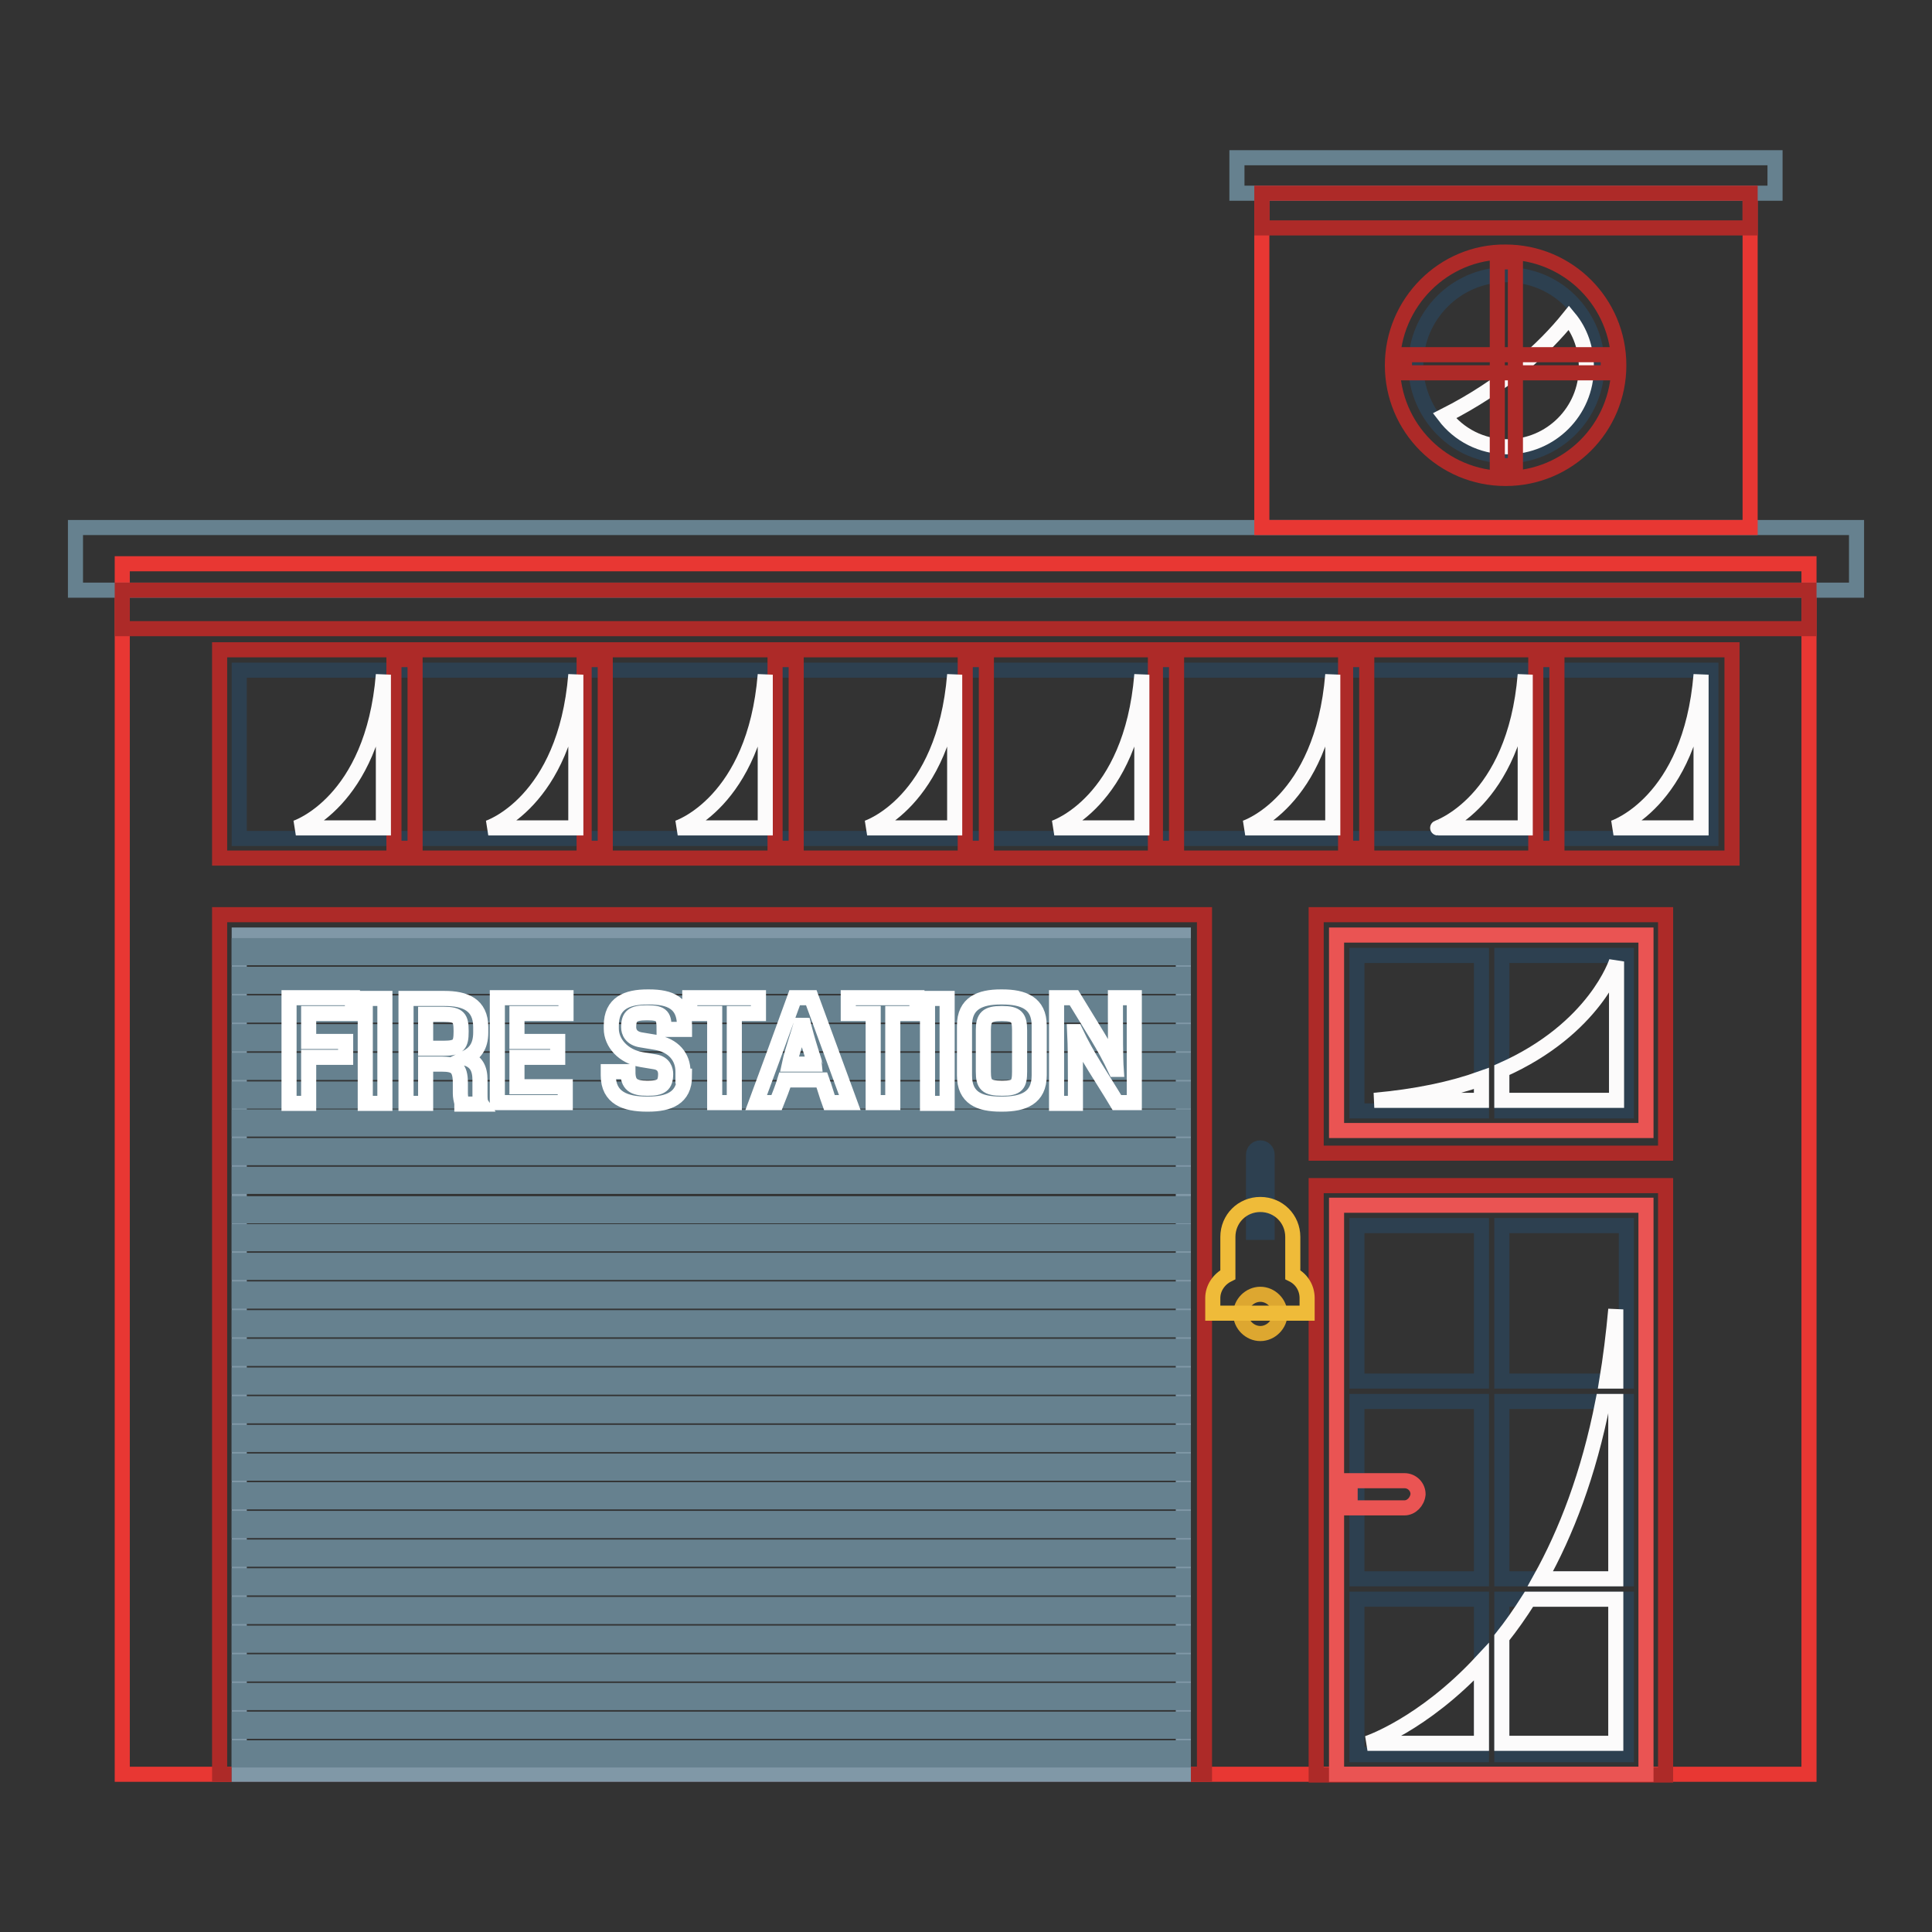 <?xml version="1.0" encoding="utf-8"?>
<!-- Svg Vector Icons : http://www.onlinewebfonts.com/icon -->
<!DOCTYPE svg PUBLIC "-//W3C//DTD SVG 1.1//EN" "http://www.w3.org/Graphics/SVG/1.1/DTD/svg11.dtd">
<svg version="1.1" xmlns="http://www.w3.org/2000/svg" xmlns:xlink="http://www.w3.org/1999/xlink" x="0px" y="0px" viewBox="0 0 256 256" enable-background="new 0 0 256 256" xml:space="preserve">
<rect x="0" y="0" width="256" height="256" fill="#333333" stroke="none"/>
<g> <path stroke-width="2" fill-opacity="0" stroke="#e83733"  d="M16.2,74.7h223.5v160.4H16.2V74.7z"/> <path stroke-width="2" fill-opacity="0" stroke="#ad2a28"  d="M29.1,121.2h130.5v113.9H29.1V121.2z"/> <path stroke-width="2" fill-opacity="0" stroke="#2d4050"  d="M31.7,123.9h125.1v111.2H31.7V123.9z"/> <path stroke-width="2" fill-opacity="0" stroke="#8098a7"  d="M31.7,123.9h125.1v111.2H31.7V123.9z"/> <path stroke-width="2" fill-opacity="0" stroke="#66818f"  d="M31.7,125.3h125.1v1.6H31.7V125.3z M31.7,129.1h125.1v1.6H31.7V129.1z M31.7,132.9h125.1v1.6H31.7V132.9z  M31.7,136.7h125.1v1.6H31.7V136.7z M31.7,140.5h125.1v1.6H31.7V140.5z M31.7,144.3h125.1v1.6H31.7V144.3z M31.7,148h125.1v1.6 H31.7V148z M31.7,151.8h125.1v1.6H31.7V151.8z M31.7,155.6h125.1v1.6H31.7V155.6z M31.7,163.2h125.1v1.6H31.7V163.2z M31.7,170.8 h125.1v1.6H31.7V170.8z M31.7,178.4h125.1v1.6H31.7V178.4z M31.7,159.5h125.1v1.6H31.7V159.5z M31.7,167h125.1v1.6H31.7V167z  M31.7,174.6h125.1v1.6H31.7V174.6z M31.7,182.2h125.1v1.6H31.7V182.2z M31.7,186h125.1v1.6H31.7V186z M31.7,189.8h125.1v1.6H31.7 V189.8z M31.7,193.6h125.1v1.6H31.7V193.6z M31.7,197.4h125.1v1.6H31.7V197.4z M31.7,201.2h125.1v1.6H31.7V201.2z M31.7,205h125.1 v1.6H31.7V205z M31.7,208.8h125.1v1.6H31.7V208.8z M31.7,212.6h125.1v1.6H31.7V212.6z M31.7,216.4h125.1v1.6H31.7V216.4z  M31.7,220.2h125.1v1.6H31.7V220.2z M31.7,224h125.1v1.6H31.7V224z M31.7,231.6h125.1v1.6H31.7V231.6z M31.7,227.8h125.1v1.6H31.7 V227.8z"/> <path stroke-width="2" fill-opacity="0" stroke="#ad2a28"  d="M174.4,121.2h46.3v31.6h-46.3V121.2z"/> <path stroke-width="2" fill-opacity="0" stroke="#ea5453"  d="M177.1,123.9h41v25.9h-41V123.9z"/> <path stroke-width="2" fill-opacity="0" stroke="#2d4050"  d="M199,126.6h16.5v20.6H199V126.6z M179.8,126.6h16.5v20.6h-16.5V126.6z"/> <path stroke-width="2" fill-opacity="0" stroke="#ad2a28"  d="M174.4,157.1h46.3v78.1h-46.3V157.1z"/> <path stroke-width="2" fill-opacity="0" stroke="#ea5453"  d="M177.1,159.7h41v75.4h-41V159.7z"/> <path stroke-width="2" fill-opacity="0" stroke="#2d4050"  d="M199,162.4h16.5V183H199V162.4z M199,185.7h16.5v23.5H199V185.7z M199,211.9h16.5v20.6H199V211.9z  M179.8,162.4h16.5V183h-16.5V162.4z M179.8,185.7h16.5v23.5h-16.5V185.7z M179.8,211.9h16.5v20.6h-16.5V211.9z"/> <path stroke-width="2" fill-opacity="0" stroke="#ad2a28"  d="M29.1,86.1h200.4v27.6H29.1V86.1z"/> <path stroke-width="2" fill-opacity="0" stroke="#2d4050"  d="M31.7,88.8h195v22.3h-195V88.8z"/> <path stroke-width="2" fill-opacity="0" stroke="#ad2a28"  d="M203.5,87.4h2.8v25h-2.8V87.4z M178.3,87.4h2.8v25h-2.8V87.4z M153.1,87.4h2.8v25h-2.8V87.4z M127.9,87.4 h2.8v25h-2.8V87.4z M102.7,87.4h2.8v25h-2.8V87.4z M77.4,87.4h2.8v25h-2.8V87.4z M52.2,87.4H55v25h-2.8V87.4z"/> <path stroke-width="2" fill-opacity="0" stroke="#66818f"  d="M10,69.9h236v8.3H10V69.9z"/> <path stroke-width="2" fill-opacity="0" stroke="#e83733"  d="M167.2,25.6h64.7v44.3h-64.7V25.6z"/> <path stroke-width="2" fill-opacity="0" stroke="#ad2a28"  d="M184.5,48.4c0,8.3,6.7,15,15,15c8.3,0,15-6.7,15-15c0,0,0,0,0,0c0-8.3-6.7-15-15-15 C191.3,33.3,184.5,40.1,184.5,48.4C184.5,48.4,184.5,48.4,184.5,48.4z"/> <path stroke-width="2" fill-opacity="0" stroke="#2d4050"  d="M211.6,48.4c0,6.6-5.4,12-12,12c-3.9,0-7.3-1.8-9.5-4.7c-1.6-2.1-2.5-4.7-2.5-7.3c0-6.6,5.4-12,12-12 c3.8,0,7.1,1.7,9.3,4.4C210.6,42.9,211.6,45.5,211.6,48.4z"/> <path stroke-width="2" fill-opacity="0" stroke="#66818f"  d="M163.9,20.9h71.3v4.7h-71.3V20.9z"/> <path stroke-width="2" fill-opacity="0" stroke="#ad2a28"  d="M167.2,25.6h64.7v4.6h-64.7V25.6z M16.2,78.2h223.5v5.1H16.2V78.2z"/> <path stroke-width="2" fill-opacity="0" stroke="#ea5453"  d="M186.1,199.8h-7.2v-3.6h7.2c1,0,1.8,0.8,1.8,1.8C187.8,199,187,199.8,186.1,199.8z"/> <path stroke-width="2" fill-opacity="0" stroke="#ffffff"  d="M38.3,132.2h8.4v2.1h-5.8v3.7h4.9v2.1h-4.9v6.1h-2.6V132.2z M48.4,146.2v-13.9h2.6v13.9H48.4z M61.2,146.2 c-0.1-0.4-0.2-0.9-0.2-1.3v-1.4c0-2.1-0.7-2.5-2.5-2.5h-2.1v5.2h-2.6v-13.9h5.1c2.7,0,4.8,0.8,4.8,3.8v0.7c0,1.9-0.8,2.8-2,3.4 c1.4,0.4,1.9,1.4,1.9,2.9v1.9c0,0.5,0,1,0.2,1.3H61.2z M58.8,138.9c2,0,2.3-0.5,2.3-2.2v-0.1c0-1.7-0.3-2.2-2.3-2.2h-2.4v4.5H58.8z  M65.9,132.2h9.1v2.1h-6.5v3.7h5.4v2.1h-5.4v3.9h6.4v2.1h-9L65.9,132.2L65.9,132.2z M90.7,142.6c0,2.9-2.1,3.7-4.8,3.7h-0.2 c-2.8,0-5.1-0.8-5.1-3.8v-0.5h2.6c0,1.7,0.7,2.2,2.6,2.2c1.8,0,2.4-0.4,2.4-1.9v0c0-0.5-0.2-1.4-1.4-1.6l-1.8-0.3 c-2.4-0.4-4-2.2-4-4.1v-0.4c0-3,2.1-3.8,4.8-3.8h0.2c2.8,0,4.7,0.8,4.7,3.8v0.5H88c0-1.7-0.2-2.2-2.2-2.2h-0.1 c-1.8,0-2.4,0.4-2.4,1.9v0c0,0.6,0.3,1.5,1.7,1.7l1.8,0.3c2.5,0.4,3.7,2,3.7,3.9V142.6z M94.6,134.3h-3.2v-2.1h9.1v2.1h-3.2v11.8 h-2.6V134.3z M105.3,132.2h2.2l5.1,13.9h-2.7c-0.4-1.1-0.6-1.9-1-3H104c-0.3,1-0.7,2-1.1,3h-2.7 C101.9,141.5,103.6,136.9,105.3,132.2L105.3,132.2z M108,141c0-0.1-1-2.9-1.7-5.9h0c-0.5,2-1.3,4-1.7,5.9H108z M115.6,134.3h-3.2 v-2.1h9.1v2.1h-3.2v11.8h-2.6V134.3z M122.9,146.2v-13.9h2.6v13.9H122.9z M132.6,146.3c-2.8,0-4.8-0.8-4.8-3.8v-6.6 c0-3,2.1-3.8,4.8-3.8h0.2c2.8,0,4.9,0.8,4.9,3.8v6.6c0,3-2.1,3.8-4.9,3.8H132.6z M132.8,144.2c2,0,2.3-0.5,2.3-2.2v-5.5 c0-1.7-0.4-2.2-2.3-2.2h-0.1c-1.9,0-2.4,0.5-2.4,2.2v5.5C130.3,143.7,130.7,144.2,132.8,144.2L132.8,144.2z M140,132.2h2.3 c2.6,4.3,4,6.3,5.5,9.5h0.1c-0.1-1.4-0.1-5-0.1-7.2v-2.3h2.5v13.9h-2.3c-2.1-3.5-3.9-6-5.5-9.4h-0.1c0.1,2,0.1,4.2,0.1,6.1v3.4H140 L140,132.2L140,132.2z"/> <path stroke-width="2" fill-opacity="0" stroke="#fcfbfb"  d="M196.3,220.2V231h-15.1C181.2,231,188.5,228.6,196.3,220.2z M214.1,173.5v9.5h-1.2 C213.4,180,213.8,176.8,214.1,173.5z M212.4,185.7h1.7v23.5h-10C207.5,203.1,210.5,195.4,212.4,185.7z M202.6,211.9h11.5V231H199 V217C200.2,215.5,201.4,213.8,202.6,211.9L202.6,211.9z M182.1,145.8c5.6-0.5,10.3-1.5,14.2-2.9v2.9H182.1z M214.2,127.4v18.4H199 v-4C211.4,136.3,214.2,127.4,214.2,127.4z M210.2,48.7c0,5.8-4.7,10.5-10.5,10.5c-3.4,0-6.4-1.6-8.3-4.1c7.9-4,13.2-8.9,16.5-13 C209.4,43.9,210.2,46.2,210.2,48.7L210.2,48.7z"/> <path stroke-width="2" fill-opacity="0" stroke="#fcfbfb"  d="M225.4,89.4v20.3h-11.6C213.8,109.7,224,106.4,225.4,89.4z M202.1,89.4v20.3h-11.6 C190.4,109.7,200.7,106.4,202.1,89.4z M176.6,89.4v20.3H165C165,109.7,175.2,106.4,176.6,89.4z M151.3,89.4v20.3h-11.6 C139.7,109.7,149.9,106.4,151.3,89.4z M126.5,89.4v20.3h-11.6C114.9,109.7,125.1,106.4,126.5,89.4z M101.4,89.4v20.3H89.8 C89.8,109.7,100,106.4,101.4,89.4z M76.3,89.4v20.3H64.7C64.7,109.7,74.9,106.4,76.3,89.4z M50.8,89.4v20.3H39.2 C39.2,109.7,49.4,106.4,50.8,89.4z"/> <path stroke-width="2" fill-opacity="0" stroke="#ad2a28"  d="M198.4,34.7h2.4v27h-2.4V34.7z"/> <path stroke-width="2" fill-opacity="0" stroke="#ad2a28"  d="M186.1,47h27v2.4h-27V47z"/> <path stroke-width="2" fill-opacity="0" stroke="#dda730"  d="M164.4,174.1c0,1.4,1.2,2.6,2.6,2.6c1.4,0,2.6-1.2,2.6-2.6c0-1.4-1.2-2.6-2.6-2.6 C165.6,171.5,164.4,172.7,164.4,174.1L164.4,174.1z"/> <path stroke-width="2" fill-opacity="0" stroke="#2d4050"  d="M167,152.1c-0.5,0-0.9,0.4-0.9,0.9v10.3h1.8V153C167.9,152.5,167.5,152.1,167,152.1z"/> <path stroke-width="2" fill-opacity="0" stroke="#efbb39"  d="M171.3,168.9v-5c0-2.4-1.9-4.3-4.3-4.3c-2.4,0-4.3,1.9-4.3,4.3v5c-1.2,0.6-2,1.8-2,3.1v2h12.5v-2 C173.2,170.7,172.5,169.5,171.3,168.9z"/></g>
</svg>
